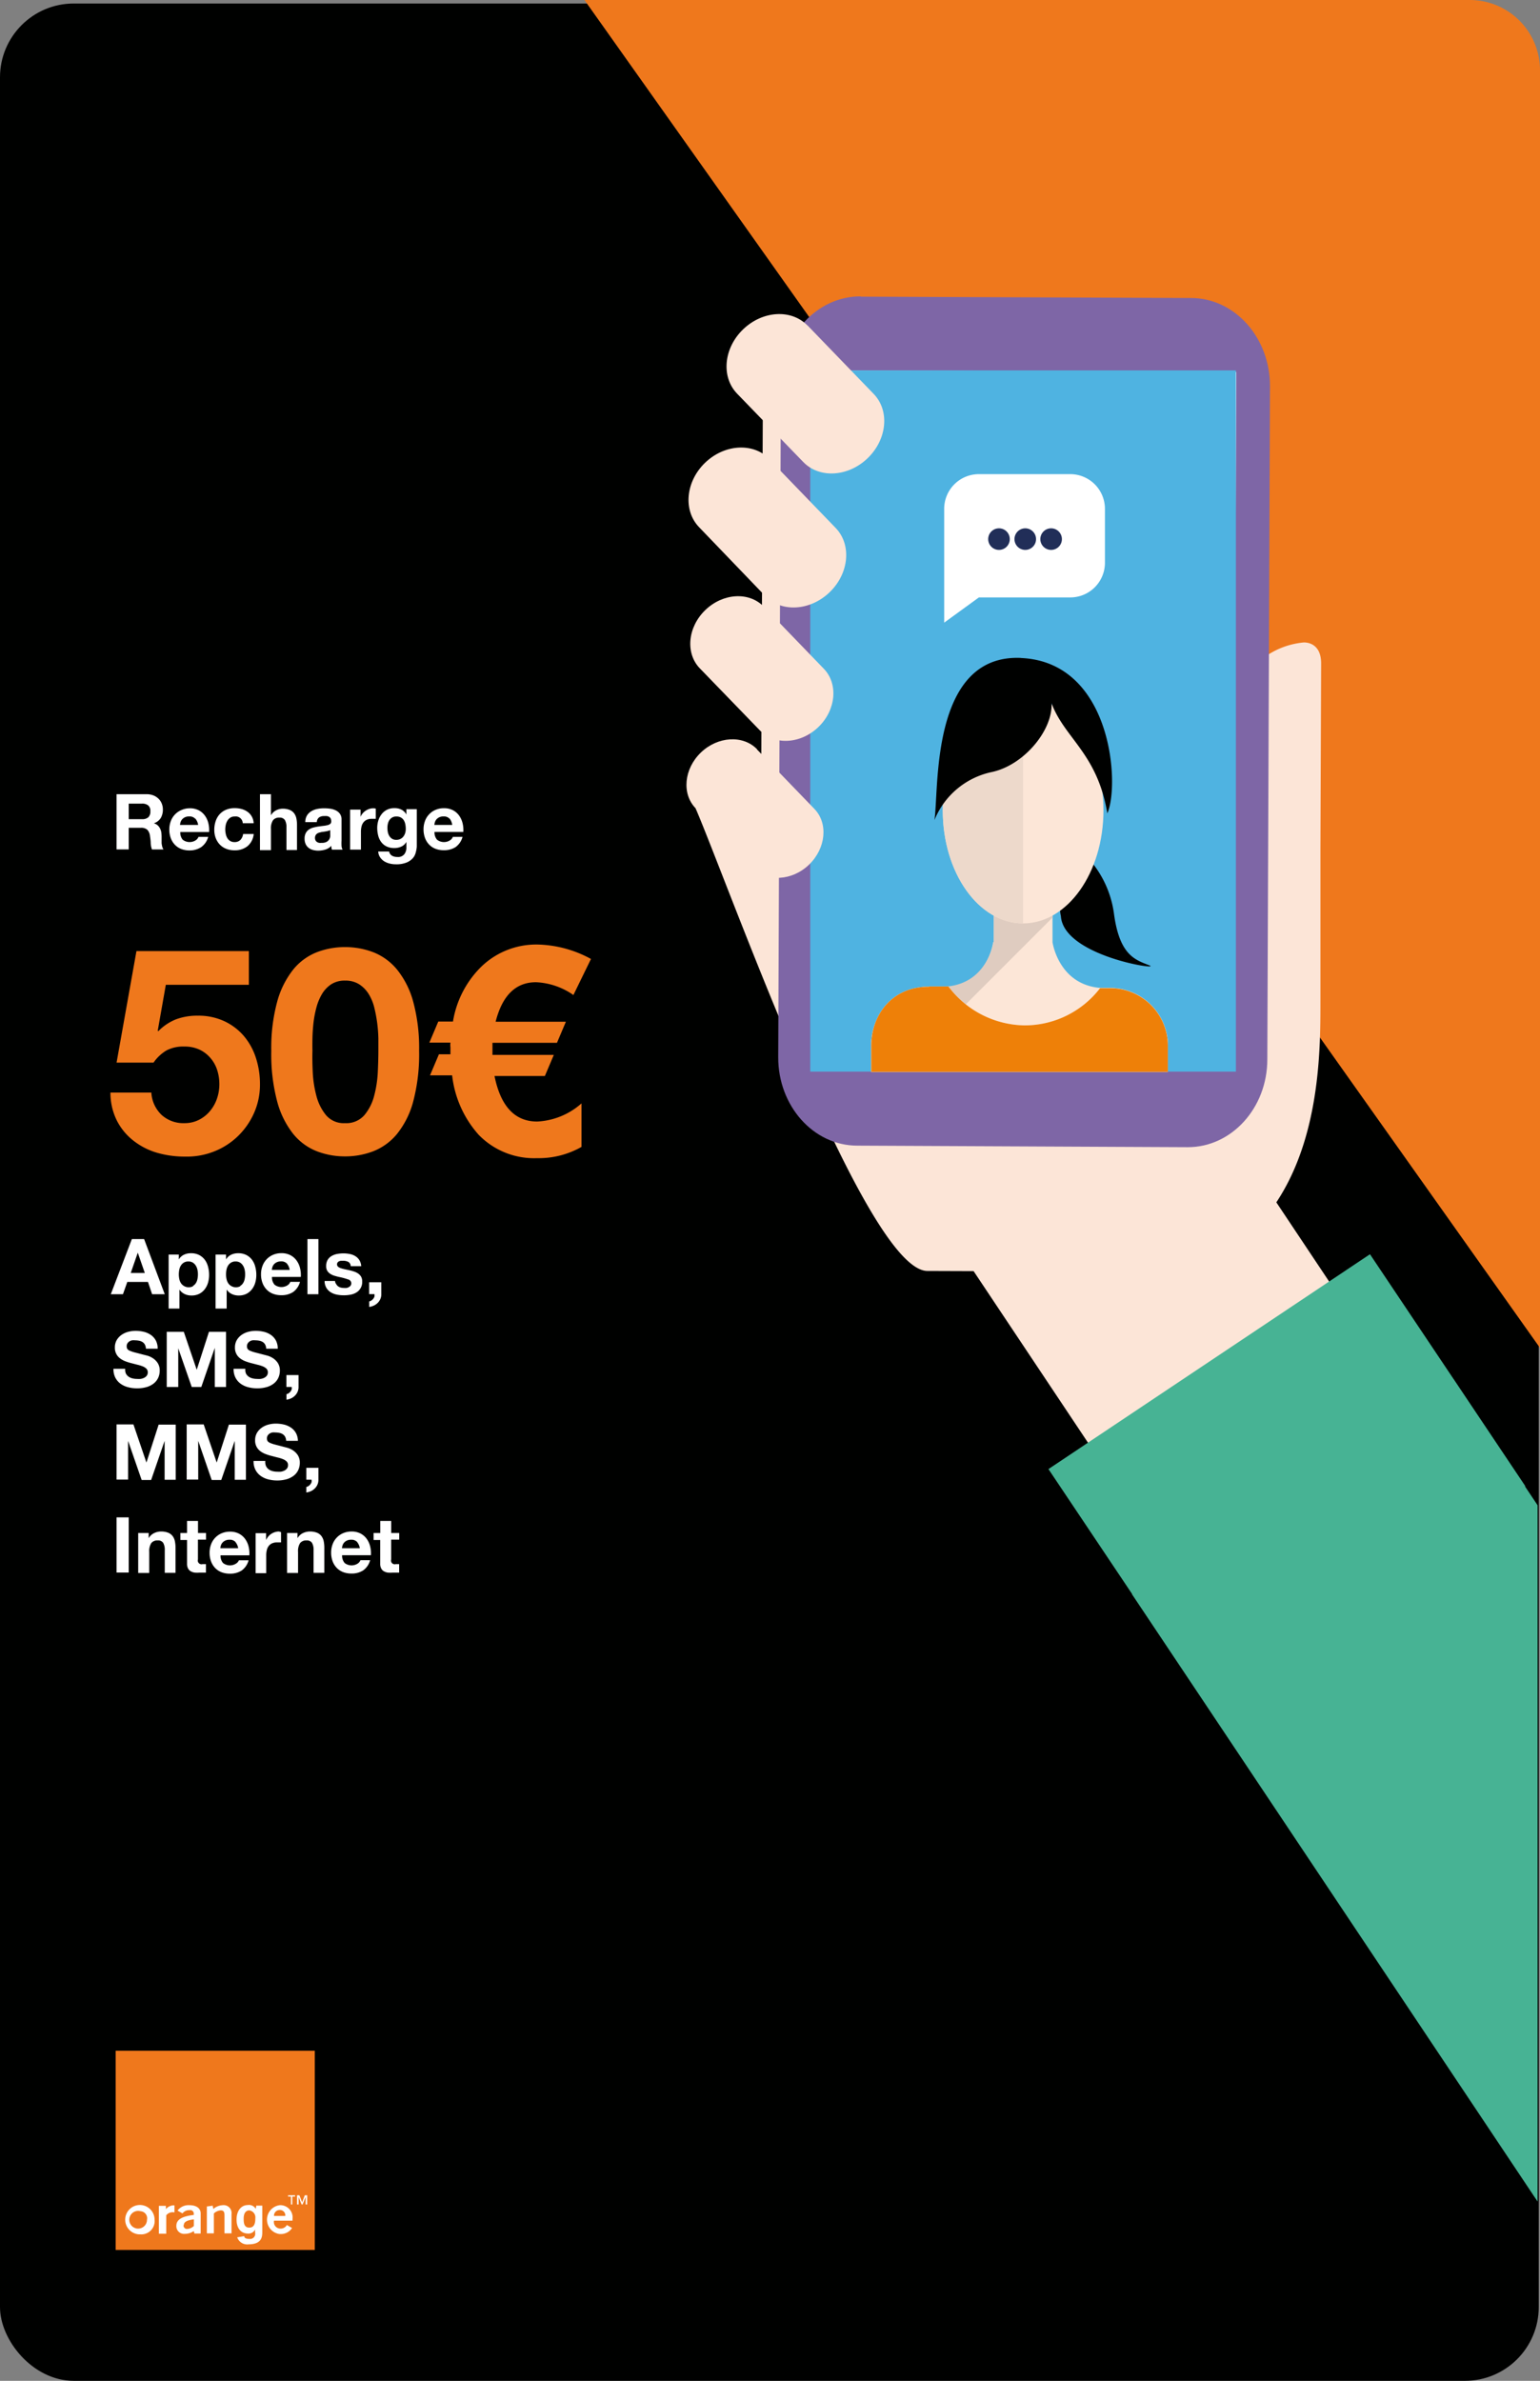 <svg viewBox="0 0 219.18 338.74" xmlns="http://www.w3.org/2000/svg" xmlns:xlink="http://www.w3.org/1999/xlink"><rect x="0" y="0" width="219.18" height="338.74" fill="#808080" stroke="none"/><clipPath id="a"><path d="m124.04 140.32h42.19v12.15h-42.19z"/></clipPath><rect fill="#000100" height="337.24" rx="10" stroke="#000100" stroke-miterlimit="10" width="218" x=".5" y="1"/><path d="m219.18 191.78v-181.78a10 10 0 0 0 -10-10h-126m-66.72 291.78h28.34v28.34h-28.34z" fill="#ef781c"/><path d="m27.57 317.44a2.27 2.27 0 0 1 -1.3.39 1.09 1.09 0 0 1 -1.17-1.15c0-.88.81-1.35 2.48-1.54v-.22a.5.5 0 0 0 -.61-.46 1.17 1.17 0 0 0 -1 .46l-.7-.4a1.94 1.94 0 0 1 1.68-.77c1 0 1.61.44 1.61 1.17v2.86h-.89zm-1.45-.83a.48.48 0 0 0 .47.52 1.47 1.47 0 0 0 1-.42v-.94c-1 .12-1.43.37-1.43.83m3.25-2.66.86-.12.09.47a2.21 2.21 0 0 1 1.35-.54 1.12 1.12 0 0 1 1.24 1.25v2.76h-1v-2.57c0-.49-.13-.7-.51-.7a1.53 1.53 0 0 0 -1 .44v2.83h-1v-3.84zm10.41 3.92a2.07 2.07 0 0 1 0-4.11 1.75 1.75 0 0 1 1.81 2v.2h-2.63a.93.93 0 0 0 .93 1.13 1 1 0 0 0 .9-.51l.74.43a1.91 1.91 0 0 1 -1.75.85m.78-2.57a.75.75 0 0 0 -.79-.84.79.79 0 0 0 -.81.84zm-20.6 2.62a2.09 2.09 0 1 1 2-2.09 1.89 1.89 0 0 1 -2 2.09m0-3.29a1.26 1.26 0 1 0 .92 1.21 1 1 0 0 0 -.92-1.21m2.61-.77h1v.47a1.52 1.52 0 0 1 1.09-.54h.13v1h-.07a1.14 1.14 0 0 0 -1.1.42v2.62h-1.05v-4zm12.88 3.1c.79 0 .85-.81.85-1.33a1 1 0 0 0 -.87-1.12c-.37 0-.79.27-.79 1.16 0 .49 0 1.3.8 1.29m1.85-3.12v3.74c0 .66-.05 1.74-1.93 1.76a1.51 1.51 0 0 1 -1.64-1l1-.16c0 .2.16.39.75.39a.73.73 0 0 0 .8-.88v-.46a1.05 1.05 0 0 1 -1 .58c-.92 0-1.64-.64-1.64-2s.75-2.06 1.59-2.06a1.1 1.1 0 0 1 1.14.55l.08-.47h.87zm4.67-1.3h-.4v1.13h-.19v-1.13h-.41v-.18h1zm1.7 1.13h-.2v-1.09l-.43 1.09h-.14l-.43-1.09v1.09h-.22v-1.31h.33l.39 1 .38-1h.34v1.31zm-22.87-200.65a2.54 2.54 0 0 1 1 .17 2.19 2.19 0 0 1 .73.47 2 2 0 0 1 .46.69 2.21 2.21 0 0 1 .16.84 2.37 2.37 0 0 1 -.29 1.2 1.84 1.84 0 0 1 -1 .77 1.33 1.33 0 0 1 .53.27 1.5 1.5 0 0 1 .34.43 2 2 0 0 1 .19.54 4.77 4.77 0 0 1 .05.62v.96a3.3 3.3 0 0 0 .09.5 1.15 1.15 0 0 0 .18.4h-1.64a3 3 0 0 1 -.18-.89c0-.34-.05-.67-.1-1a1.57 1.57 0 0 0 -.37-.9 1.29 1.29 0 0 0 -.94-.29h-1.72v3.07h-1.73v-7.85zm-.62 3.55a1.3 1.3 0 0 0 .89-.26 1.09 1.09 0 0 0 .3-.86 1 1 0 0 0 -.3-.83 1.32 1.32 0 0 0 -.89-.26h-1.89v2.21zm5.79 2.92a1.6 1.6 0 0 0 1.83.1 1 1 0 0 0 .42-.5h1.38a2.61 2.61 0 0 1 -1 1.46 3 3 0 0 1 -1.63.47 3.26 3.26 0 0 1 -1.21-.21 2.52 2.52 0 0 1 -.91-.61 2.75 2.75 0 0 1 -.58-.95 3.46 3.46 0 0 1 -.2-1.21 3.31 3.31 0 0 1 .21-1.19 2.75 2.75 0 0 1 1.51-1.58 2.94 2.94 0 0 1 1.18-.25 2.7 2.7 0 0 1 1.27.28 2.52 2.52 0 0 1 .88.75 3.09 3.09 0 0 1 .5 1.08 4 4 0 0 1 .11 1.27h-4.1a1.58 1.58 0 0 0 .34 1.09zm1.77-3a1.1 1.1 0 0 0 -.85-.31 1.36 1.36 0 0 0 -.62.13 1.21 1.21 0 0 0 -.4.31 1.17 1.17 0 0 0 -.21.4 1.84 1.84 0 0 0 -.07.37h2.58a1.8 1.8 0 0 0 -.39-.89zm5.63-.3a1.1 1.1 0 0 0 -.63.17 1.37 1.37 0 0 0 -.41.44 1.9 1.9 0 0 0 -.23.59 3.23 3.23 0 0 0 -.07.64 3.09 3.09 0 0 0 .07.63 1.93 1.93 0 0 0 .21.58 1.22 1.22 0 0 0 .4.42 1.1 1.1 0 0 0 .62.17 1.14 1.14 0 0 0 .86-.31 1.49 1.49 0 0 0 .38-.84h1.51a2.58 2.58 0 0 1 -.88 1.73 2.85 2.85 0 0 1 -1.86.59 3.12 3.12 0 0 1 -1.17-.21 2.6 2.6 0 0 1 -.91-.6 2.75 2.75 0 0 1 -.58-.92 3.18 3.18 0 0 1 -.21-1.17 3.79 3.79 0 0 1 .19-1.23 2.76 2.76 0 0 1 .57-1 2.59 2.59 0 0 1 .91-.64 3.1 3.1 0 0 1 1.23-.23 3.58 3.58 0 0 1 1 .13 2.6 2.6 0 0 1 .84.4 2.07 2.07 0 0 1 .86 1.62h-1.55a1 1 0 0 0 -1.15-.96zm5.16-3.17v3a1.8 1.8 0 0 1 .76-.72 2.06 2.06 0 0 1 .9-.22 2.67 2.67 0 0 1 1 .17 1.52 1.52 0 0 1 .63.47 1.83 1.83 0 0 1 .33.74 4.64 4.64 0 0 1 .09 1v3.5h-1.5v-3.21a2 2 0 0 0 -.22-1.05.85.85 0 0 0 -.78-.35 1.08 1.08 0 0 0 -.92.38 2.1 2.1 0 0 0 -.29 1.25v3h-1.56v-7.96zm4.89 3.89a1.81 1.81 0 0 1 .27-.91 1.89 1.89 0 0 1 .62-.58 2.68 2.68 0 0 1 .84-.31 4.84 4.84 0 0 1 .94-.09 6.27 6.27 0 0 1 .87.06 2.66 2.66 0 0 1 .8.24 1.57 1.57 0 0 1 .59.49 1.36 1.36 0 0 1 .23.83v3a6 6 0 0 0 0 .74 1.32 1.32 0 0 0 .15.53h-1.52a2.28 2.28 0 0 1 -.07-.27 2.22 2.22 0 0 1 0-.28 2 2 0 0 1 -.88.54 3.51 3.51 0 0 1 -1 .15 2.81 2.81 0 0 1 -.76-.1 1.73 1.73 0 0 1 -.62-.31 1.42 1.42 0 0 1 -.41-.53 1.78 1.78 0 0 1 -.15-.76 1.66 1.66 0 0 1 .17-.8 1.43 1.43 0 0 1 .44-.5 2 2 0 0 1 .62-.28 6.65 6.65 0 0 1 .7-.15l.69-.09a4.24 4.24 0 0 0 .61-.1 1 1 0 0 0 .42-.19.42.42 0 0 0 .14-.37.83.83 0 0 0 -.08-.4.63.63 0 0 0 -.22-.23.88.88 0 0 0 -.32-.11 2.58 2.58 0 0 0 -.39 0 1.19 1.19 0 0 0 -.73.2.88.88 0 0 0 -.31.66h-1.64zm3.61 1.16a.7.7 0 0 1 -.25.14l-.32.08-.36.06-.37.05-.35.09a1 1 0 0 0 -.3.15.71.71 0 0 0 -.2.24.76.76 0 0 0 -.08.36.73.73 0 0 0 .08.35.58.58 0 0 0 .21.23.88.88 0 0 0 .31.12 2 2 0 0 0 .36 0 1.38 1.38 0 0 0 .71-.15 1 1 0 0 0 .37-.37 1.17 1.17 0 0 0 .13-.4 2.92 2.92 0 0 0 0-.35v-.58zm4.26-2.9v1.06a1.9 1.9 0 0 1 .3-.49 2 2 0 0 1 .43-.38 2.08 2.08 0 0 1 .52-.25 1.87 1.87 0 0 1 .57-.09 1.2 1.2 0 0 1 .34.05v1.45h-.56a1.66 1.66 0 0 0 -.73.14 1.27 1.27 0 0 0 -.48.39 1.55 1.55 0 0 0 -.26.58 3.12 3.12 0 0 0 -.08.71v2.56h-1.54v-5.69h1.49zm7.86 6.1a1.93 1.93 0 0 1 -.4.82 2.4 2.4 0 0 1 -.89.64 3.84 3.84 0 0 1 -1.56.26 3.6 3.6 0 0 1 -.85-.1 2.7 2.7 0 0 1 -.79-.32 2 2 0 0 1 -.59-.57 1.64 1.64 0 0 1 -.27-.83h1.55a.89.89 0 0 0 .43.61 1.54 1.54 0 0 0 .74.17 1.13 1.13 0 0 0 1-.4 1.55 1.55 0 0 0 .29-1v-.75a1.54 1.54 0 0 1 -.72.67 2.33 2.33 0 0 1 -1 .21 2.48 2.48 0 0 1 -1.1-.23 2.09 2.09 0 0 1 -.76-.62 2.56 2.56 0 0 1 -.43-.91 4.32 4.32 0 0 1 -.14-1.11 3.54 3.54 0 0 1 .16-1.06 2.78 2.78 0 0 1 .47-.9 2.25 2.25 0 0 1 .76-.62 2.29 2.29 0 0 1 1.05-.23 2.19 2.19 0 0 1 1 .21 1.7 1.7 0 0 1 .71.7v-.76h1.48v5.32a3.86 3.86 0 0 1 -.14.8zm-2.18-1.89a1.22 1.22 0 0 0 .42-.35 1.54 1.54 0 0 0 .25-.5 2 2 0 0 0 .08-.59 3.24 3.24 0 0 0 -.07-.67 1.67 1.67 0 0 0 -.22-.56 1.14 1.14 0 0 0 -.41-.38 1.29 1.29 0 0 0 -.64-.14 1.15 1.15 0 0 0 -.57.13 1.19 1.19 0 0 0 -.4.36 1.5 1.5 0 0 0 -.23.52 2.56 2.56 0 0 0 -.07.61 3.13 3.13 0 0 0 .06.61 1.67 1.67 0 0 0 .21.54 1.22 1.22 0 0 0 .39.4 1.11 1.11 0 0 0 .61.15 1.25 1.25 0 0 0 .59-.13zm5.2.11a1.6 1.6 0 0 0 1.83.1 1 1 0 0 0 .42-.5h1.38a2.61 2.61 0 0 1 -1 1.46 3 3 0 0 1 -1.65.44 3.26 3.26 0 0 1 -1.21-.21 2.52 2.52 0 0 1 -.91-.61 2.75 2.75 0 0 1 -.58-.95 3.46 3.46 0 0 1 -.2-1.21 3.31 3.31 0 0 1 .21-1.19 2.75 2.75 0 0 1 1.51-1.58 2.94 2.94 0 0 1 1.18-.23 2.7 2.7 0 0 1 1.27.28 2.52 2.52 0 0 1 .88.75 3.09 3.09 0 0 1 .5 1.08 4 4 0 0 1 .11 1.27h-4.1a1.58 1.58 0 0 0 .36 1.1zm1.77-3a1.1 1.1 0 0 0 -.85-.31 1.36 1.36 0 0 0 -.62.13 1.21 1.21 0 0 0 -.4.31 1.17 1.17 0 0 0 -.21.4 1.84 1.84 0 0 0 -.07.37h2.54a1.8 1.8 0 0 0 -.36-.89zm-43.46 59.82 2.94 7.85h-1.8l-.59-1.75h-2.94l-.62 1.75h-1.73l3-7.85h1.77zm.1 4.82-1-2.88-1 2.88zm4.84-2.65v.73a1.71 1.71 0 0 1 .73-.67 2.22 2.22 0 0 1 1-.21 2.46 2.46 0 0 1 1.16.25 2.37 2.37 0 0 1 .8.67 2.83 2.83 0 0 1 .47 1 4.33 4.33 0 0 1 .15 1.16 3.91 3.91 0 0 1 -.15 1.1 2.8 2.8 0 0 1 -.47.94 2.31 2.31 0 0 1 -.78.65 2.35 2.35 0 0 1 -1.09.24 2.22 2.22 0 0 1 -1-.21 1.85 1.85 0 0 1 -.73-.63v2.7h-1.54v-7.68h1.49zm2 4.51a1.27 1.27 0 0 0 .42-.4 1.65 1.65 0 0 0 .23-.58 3.41 3.41 0 0 0 .07-.67 3.14 3.14 0 0 0 -.07-.67 1.79 1.79 0 0 0 -.24-.59 1.32 1.32 0 0 0 -.42-.42 1.18 1.18 0 0 0 -.63-.16 1.2 1.2 0 0 0 -.64.16 1.28 1.28 0 0 0 -.42.41 1.7 1.7 0 0 0 -.23.58 3.47 3.47 0 0 0 -.07.68 3.14 3.14 0 0 0 .07.67 1.71 1.71 0 0 0 .23.58 1.33 1.33 0 0 0 1.73.44zm4.72-4.51v.73a1.71 1.71 0 0 1 .73-.67 2.22 2.22 0 0 1 1-.21 2.46 2.46 0 0 1 1.16.25 2.37 2.37 0 0 1 .8.67 2.83 2.83 0 0 1 .47 1 4.33 4.33 0 0 1 .15 1.16 3.91 3.91 0 0 1 -.15 1.1 2.8 2.8 0 0 1 -.47.94 2.31 2.31 0 0 1 -.78.65 2.35 2.35 0 0 1 -1.09.24 2.22 2.22 0 0 1 -1-.21 1.85 1.85 0 0 1 -.73-.63v2.7h-1.58v-7.68h1.49zm2 4.51a1.27 1.27 0 0 0 .42-.4 1.65 1.65 0 0 0 .23-.58 3.41 3.41 0 0 0 .07-.67 3.14 3.14 0 0 0 -.07-.67 1.79 1.79 0 0 0 -.24-.59 1.32 1.32 0 0 0 -.42-.42 1.18 1.18 0 0 0 -.63-.16 1.2 1.2 0 0 0 -.64.16 1.28 1.28 0 0 0 -.42.41 1.7 1.7 0 0 0 -.23.58 3.47 3.47 0 0 0 -.07.68 3.14 3.14 0 0 0 .07.67 1.71 1.71 0 0 0 .23.58 1.33 1.33 0 0 0 1.73.44zm4.9-.19a1.6 1.6 0 0 0 1.83.1 1 1 0 0 0 .42-.5h1.38a2.61 2.61 0 0 1 -1 1.46 3 3 0 0 1 -1.65.44 3.26 3.26 0 0 1 -1.21-.21 2.52 2.52 0 0 1 -.91-.61 2.75 2.75 0 0 1 -.58-.95 3.46 3.46 0 0 1 -.2-1.21 3.31 3.31 0 0 1 .21-1.19 2.75 2.75 0 0 1 1.51-1.58 2.94 2.94 0 0 1 1.18-.23 2.7 2.7 0 0 1 1.27.28 2.52 2.52 0 0 1 .88.75 3.09 3.09 0 0 1 .5 1.08 4 4 0 0 1 .11 1.27h-4.1a1.58 1.58 0 0 0 .36 1.1zm1.77-3a1.1 1.1 0 0 0 -.85-.31 1.36 1.36 0 0 0 -.62.13 1.21 1.21 0 0 0 -.4.31 1.17 1.17 0 0 0 -.21.4 1.84 1.84 0 0 0 -.07.37h2.54a1.8 1.8 0 0 0 -.39-.89zm4.48-3.49v7.85h-1.56v-7.85zm2.55 6.44a.92.92 0 0 0 .27.3 1.14 1.14 0 0 0 .38.17 1.76 1.76 0 0 0 .45.05 1.69 1.69 0 0 0 .35 0 1.19 1.19 0 0 0 .33-.12.74.74 0 0 0 .25-.22.58.58 0 0 0 .1-.35.59.59 0 0 0 -.47-.53 9.33 9.33 0 0 0 -1.3-.35q-.34-.08-.67-.18a2.25 2.25 0 0 1 -.58-.28 1.32 1.32 0 0 1 -.41-.43 1.21 1.21 0 0 1 -.15-.63 1.71 1.71 0 0 1 .21-.9 1.59 1.59 0 0 1 .57-.56 2.47 2.47 0 0 1 .79-.29 4.9 4.9 0 0 1 .9-.08 4.5 4.5 0 0 1 .9.09 2.35 2.35 0 0 1 .78.3 1.78 1.78 0 0 1 .57.56 1.86 1.86 0 0 1 .27.87h-1.5a.68.68 0 0 0 -.34-.61 1.56 1.56 0 0 0 -.73-.16h-.29a.93.93 0 0 0 -.28.07.58.58 0 0 0 -.21.16.42.42 0 0 0 -.09.28.43.43 0 0 0 .15.34 1.18 1.18 0 0 0 .4.21 5.06 5.06 0 0 0 .57.15l.65.14a6.49 6.49 0 0 1 .67.19 2.19 2.19 0 0 1 .58.29 1.42 1.42 0 0 1 .41.45 1.33 1.33 0 0 1 .15.67 1.73 1.73 0 0 1 -.81 1.55 2.4 2.4 0 0 1 -.83.32 4.83 4.83 0 0 1 -1 .09 4.74 4.74 0 0 1 -1-.1 2.55 2.55 0 0 1 -.84-.33 1.89 1.89 0 0 1 -.61-.61 1.92 1.92 0 0 1 -.26-1h1.48a.86.86 0 0 0 .19.48zm6.4-.28v1.69a1.69 1.69 0 0 1 -.14.69 1.77 1.77 0 0 1 -.37.54 1.92 1.92 0 0 1 -.54.38 2.41 2.41 0 0 1 -.67.2v-.79a.88.88 0 0 0 .31-.13 1.13 1.13 0 0 0 .26-.24 1 1 0 0 0 .17-.31.91.91 0 0 0 0-.35h-.75v-1.69h1.73zm-36.36 12.96a1.25 1.25 0 0 0 .38.45 1.65 1.65 0 0 0 .55.25 2.64 2.64 0 0 0 .66.08 3.47 3.47 0 0 0 .5 0 1.72 1.72 0 0 0 .5-.15 1.07 1.07 0 0 0 .38-.3.76.76 0 0 0 .15-.49.69.69 0 0 0 -.2-.52 1.63 1.63 0 0 0 -.53-.33 5.23 5.23 0 0 0 -.75-.23l-.85-.22a7.49 7.49 0 0 1 -.86-.27 3 3 0 0 1 -.75-.41 1.85 1.85 0 0 1 -.74-1.55 2.06 2.06 0 0 1 .26-1.05 2.36 2.36 0 0 1 .68-.74 2.94 2.94 0 0 1 .95-.44 4 4 0 0 1 1.06-.14 5 5 0 0 1 1.18.14 3 3 0 0 1 1 .45 2.26 2.26 0 0 1 .7.79 2.42 2.42 0 0 1 .26 1.16h-1.67a1.39 1.39 0 0 0 -.15-.58 1 1 0 0 0 -.33-.36 1.41 1.41 0 0 0 -.48-.19 2.91 2.91 0 0 0 -.59-.06 2 2 0 0 0 -.42 0 1.12 1.12 0 0 0 -.38.15 1 1 0 0 0 -.28.28.74.74 0 0 0 -.11.42.71.71 0 0 0 .09.37.79.79 0 0 0 .35.26 4.39 4.39 0 0 0 .71.24l1.19.31.63.16a2.92 2.92 0 0 1 .78.37 2.35 2.35 0 0 1 .67.68 1.93 1.93 0 0 1 .28 1.08 2.39 2.39 0 0 1 -.21 1 2.19 2.19 0 0 1 -.62.8 3 3 0 0 1 -1 .52 4.86 4.86 0 0 1 -1.41.19 5 5 0 0 1 -1.26-.16 3.16 3.16 0 0 1 -1.08-.5 2.46 2.46 0 0 1 -.74-.87 2.6 2.6 0 0 1 -.26-1.25h1.67a1.44 1.44 0 0 0 .09.66zm8.25-5.92 1.84 5.4 1.74-5.4h2.43v7.85h-1.6v-5.57l-1.92 5.57h-1.36l-1.92-5.51v5.51h-1.64v-7.85zm8.84 5.92a1.25 1.25 0 0 0 .38.45 1.65 1.65 0 0 0 .55.25 2.64 2.64 0 0 0 .66.08 3.47 3.47 0 0 0 .5 0 1.72 1.72 0 0 0 .5-.15 1.07 1.07 0 0 0 .38-.3.76.76 0 0 0 .15-.49.69.69 0 0 0 -.2-.52 1.63 1.63 0 0 0 -.53-.33 5.23 5.23 0 0 0 -.75-.23l-.85-.22a7.49 7.49 0 0 1 -.86-.27 3 3 0 0 1 -.75-.41 1.85 1.85 0 0 1 -.74-1.55 2.06 2.06 0 0 1 .26-1.05 2.36 2.36 0 0 1 .68-.74 2.94 2.94 0 0 1 .95-.44 4 4 0 0 1 1.06-.14 5 5 0 0 1 1.18.14 3 3 0 0 1 1 .45 2.26 2.26 0 0 1 .7.79 2.42 2.42 0 0 1 .26 1.16h-1.64a1.39 1.39 0 0 0 -.15-.58 1 1 0 0 0 -.33-.36 1.41 1.41 0 0 0 -.48-.19 2.91 2.91 0 0 0 -.59-.06 2 2 0 0 0 -.42 0 1.12 1.12 0 0 0 -.38.15 1 1 0 0 0 -.28.28.74.74 0 0 0 -.11.42.71.71 0 0 0 .09.37.79.79 0 0 0 .35.26 4.39 4.39 0 0 0 .71.24l1.19.31.61.16a2.92 2.92 0 0 1 .78.37 2.35 2.35 0 0 1 .67.68 1.93 1.93 0 0 1 .28 1.08 2.39 2.39 0 0 1 -.21 1 2.19 2.19 0 0 1 -.62.8 3 3 0 0 1 -1 .52 4.86 4.86 0 0 1 -1.41.19 5 5 0 0 1 -1.26-.16 3.16 3.16 0 0 1 -1.08-.5 2.46 2.46 0 0 1 -.74-.87 2.6 2.6 0 0 1 -.26-1.25h1.67a1.44 1.44 0 0 0 .08.66zm7.49.24v1.69a1.69 1.69 0 0 1 -.14.69 1.77 1.77 0 0 1 -.37.54 1.92 1.92 0 0 1 -.54.38 2.41 2.41 0 0 1 -.67.2v-.79a.87.87 0 0 0 .31-.13 1.11 1.11 0 0 0 .26-.24 1 1 0 0 0 .17-.31.91.91 0 0 0 0-.35h-.75v-1.69h1.73zm-23.49 7.04 1.84 5.4 1.74-5.4h2.43v7.85h-1.58v-5.54l-1.92 5.57h-1.35l-1.93-5.57v5.51h-1.64v-7.85h2.41zm10 0 1.84 5.4 1.74-5.4h2.42v7.85h-1.59v-5.54l-1.92 5.57h-1.36l-1.92-5.57v5.51h-1.64v-7.85h2.43zm8.87 5.92a1.25 1.25 0 0 0 .38.45 1.65 1.65 0 0 0 .55.25 2.64 2.64 0 0 0 .66.08 3.47 3.47 0 0 0 .5 0 1.72 1.72 0 0 0 .5-.15 1.07 1.07 0 0 0 .38-.3.76.76 0 0 0 .15-.49.69.69 0 0 0 -.2-.52 1.63 1.63 0 0 0 -.53-.33 5.23 5.23 0 0 0 -.75-.23l-.85-.22a7.49 7.49 0 0 1 -.86-.27 3 3 0 0 1 -.75-.41 1.85 1.85 0 0 1 -.74-1.55 2.06 2.06 0 0 1 .26-1.05 2.36 2.36 0 0 1 .68-.74 2.94 2.94 0 0 1 .95-.44 4 4 0 0 1 1.06-.14 5 5 0 0 1 1.18.14 3 3 0 0 1 1 .45 2.26 2.26 0 0 1 .7.79 2.42 2.42 0 0 1 .26 1.07h-1.67a1.39 1.39 0 0 0 -.15-.58 1 1 0 0 0 -.33-.36 1.41 1.41 0 0 0 -.48-.19 2.91 2.91 0 0 0 -.59-.06 2 2 0 0 0 -.42 0 1.12 1.12 0 0 0 -.38.15 1 1 0 0 0 -.28.28.74.74 0 0 0 -.11.42.71.71 0 0 0 .09.37.79.79 0 0 0 .35.26 4.39 4.39 0 0 0 .71.24l1.19.31.61.16a2.92 2.92 0 0 1 .78.37 2.35 2.35 0 0 1 .67.68 1.93 1.93 0 0 1 .28 1.08 2.39 2.39 0 0 1 -.21 1 2.19 2.19 0 0 1 -.62.8 3 3 0 0 1 -1 .52 4.86 4.86 0 0 1 -1.41.19 5 5 0 0 1 -1.26-.16 3.16 3.16 0 0 1 -1.08-.5 2.46 2.46 0 0 1 -.74-.87 2.6 2.6 0 0 1 -.26-1.25h1.67a1.44 1.44 0 0 0 .11.75zm7.45.24v1.69a1.69 1.69 0 0 1 -.14.69 1.77 1.77 0 0 1 -.37.54 1.92 1.92 0 0 1 -.54.38 2.41 2.41 0 0 1 -.67.2v-.79a.87.87 0 0 0 .31-.13 1.11 1.11 0 0 0 .26-.24 1 1 0 0 0 .17-.31.91.91 0 0 0 0-.35h-.74v-1.69h1.73zm-27 7.04v7.85h-1.73v-7.85zm2.84 2.17v.79a1.79 1.79 0 0 1 .77-.72 2.23 2.23 0 0 1 1-.23 2.67 2.67 0 0 1 1 .17 1.52 1.52 0 0 1 .63.47 1.83 1.83 0 0 1 .33.74 4.65 4.65 0 0 1 .09 1v3.5h-1.53v-3.21a2 2 0 0 0 -.22-1.05.85.85 0 0 0 -.78-.35 1.08 1.08 0 0 0 -.92.38 2.1 2.1 0 0 0 -.29 1.25v3h-1.57v-5.69h1.49zm8.16 0v1h-1.15v2.82a.53.53 0 0 0 .66.66h.48v1.21h-.9a4.68 4.68 0 0 1 -.69 0 1.64 1.64 0 0 1 -.57-.19 1 1 0 0 1 -.39-.41 1.45 1.45 0 0 1 -.14-.69v-3.35h-.95v-1h.95v-1.71h1.56v1.71h1.14zm2.42 4.32a1.6 1.6 0 0 0 1.83.1 1 1 0 0 0 .43-.48h1.38a2.61 2.61 0 0 1 -1 1.46 3 3 0 0 1 -1.65.44 3.26 3.26 0 0 1 -1.21-.21 2.53 2.53 0 0 1 -.91-.61 2.76 2.76 0 0 1 -.58-.95 3.46 3.46 0 0 1 -.2-1.21 3.31 3.31 0 0 1 .21-1.19 2.75 2.75 0 0 1 1.51-1.58 3 3 0 0 1 1.18-.23 2.71 2.71 0 0 1 1.27.28 2.52 2.52 0 0 1 .88.75 3.09 3.09 0 0 1 .5 1.08 4 4 0 0 1 .11 1.26h-4.1a1.58 1.58 0 0 0 .35 1.09zm1.77-3a1.1 1.1 0 0 0 -.85-.31 1.35 1.35 0 0 0 -.62.13 1.18 1.18 0 0 0 -.4.31 1.16 1.16 0 0 0 -.21.4 1.84 1.84 0 0 0 -.07.37h2.54a1.81 1.81 0 0 0 -.4-.89zm4.36-1.32v1.06a1.92 1.92 0 0 1 .3-.49 1.94 1.94 0 0 1 .43-.39 2.11 2.11 0 0 1 .52-.25 1.87 1.87 0 0 1 .57-.09 1.24 1.24 0 0 1 .31.1v1.45h-.56a1.68 1.68 0 0 0 -.73.14 1.27 1.27 0 0 0 -.48.39 1.55 1.55 0 0 0 -.26.58 3.13 3.13 0 0 0 -.08.71v2.56h-1.51v-5.69h1.49zm4.47 0v.79a1.79 1.79 0 0 1 .77-.72 2.23 2.23 0 0 1 1-.23 2.67 2.67 0 0 1 1 .17 1.52 1.52 0 0 1 .63.47 1.83 1.83 0 0 1 .33.74 4.65 4.65 0 0 1 .09 1v3.5h-1.53v-3.21a2 2 0 0 0 -.22-1.05.85.85 0 0 0 -.78-.35 1.08 1.08 0 0 0 -.92.38 2.1 2.1 0 0 0 -.29 1.25v3h-1.56v-5.69h1.49zm6.71 4.32a1.6 1.6 0 0 0 1.83.1 1 1 0 0 0 .42-.5h1.38a2.61 2.61 0 0 1 -1 1.46 3 3 0 0 1 -1.65.44 3.26 3.26 0 0 1 -1.21-.21 2.53 2.53 0 0 1 -.91-.61 2.76 2.76 0 0 1 -.58-.95 3.46 3.46 0 0 1 -.2-1.21 3.31 3.31 0 0 1 .21-1.19 2.75 2.75 0 0 1 1.51-1.58 3 3 0 0 1 1.18-.23 2.71 2.71 0 0 1 1.27.28 2.52 2.52 0 0 1 .88.75 3.09 3.09 0 0 1 .5 1.08 4 4 0 0 1 .11 1.26h-4.1a1.58 1.58 0 0 0 .36 1.11zm1.77-3a1.1 1.1 0 0 0 -.85-.31 1.35 1.35 0 0 0 -.62.13 1.18 1.18 0 0 0 -.4.31 1.16 1.16 0 0 0 -.21.4 1.84 1.84 0 0 0 -.07.37h2.54a1.81 1.81 0 0 0 -.39-.89zm6-1.32v1h-1.15v2.82a.53.53 0 0 0 .66.66h.48v1.21h-.91a4.68 4.68 0 0 1 -.69 0 1.64 1.64 0 0 1 -.57-.19 1 1 0 0 1 -.39-.41 1.45 1.45 0 0 1 -.14-.69v-3.35h-.94v-1h.95v-1.71h1.56v1.71h1.14z" fill="#fff"/><path d="m23.6 140.12-1.15 6.52.08.08a7.24 7.24 0 0 1 2.54-1.7 8.66 8.66 0 0 1 3.08-.51 8.7 8.7 0 0 1 3.77.78 8.29 8.29 0 0 1 2.77 2.09 9.13 9.13 0 0 1 1.72 3.1 12 12 0 0 1 .59 3.79 9.89 9.89 0 0 1 -.86 4.12 10.51 10.51 0 0 1 -2.32 3.3 10.29 10.29 0 0 1 -3.38 2.15 10.55 10.55 0 0 1 -4.1.72 14.27 14.27 0 0 1 -4-.55 10 10 0 0 1 -3.34-1.71 8.54 8.54 0 0 1 -2.36-2.85 8.83 8.83 0 0 1 -.92-4h5.82a4.76 4.76 0 0 0 1.46 3.18 4.6 4.6 0 0 0 3.24 1.17 4.48 4.48 0 0 0 2.07-.47 4.92 4.92 0 0 0 1.56-1.23 5.53 5.53 0 0 0 1-1.76 6.3 6.3 0 0 0 .35-2.07 6.59 6.59 0 0 0 -.33-2.09 4.9 4.9 0 0 0 -1-1.72 4.62 4.62 0 0 0 -1.56-1.15 5 5 0 0 0 -2.09-.41 5.15 5.15 0 0 0 -2.54.55 5.94 5.94 0 0 0 -1.85 1.74h-5.26l2.83-15.87h16v4.8zm15.85 2.4a12.67 12.67 0 0 1 2.28-4.57 8.17 8.17 0 0 1 3.34-2.46 11.1 11.1 0 0 1 4-.74 11.21 11.21 0 0 1 4.08.74 8.32 8.32 0 0 1 3.36 2.46 12.48 12.48 0 0 1 2.3 4.57 25.23 25.23 0 0 1 .84 7 26.21 26.21 0 0 1 -.84 7.2 12.47 12.47 0 0 1 -2.3 4.61 8.31 8.31 0 0 1 -3.36 2.46 11.2 11.2 0 0 1 -4.08.74 11.09 11.09 0 0 1 -4-.74 8.16 8.16 0 0 1 -3.34-2.46 12.66 12.66 0 0 1 -2.28-4.61 26.17 26.17 0 0 1 -.84-7.2 25.19 25.19 0 0 1 .84-7zm5.06 10a16 16 0 0 0 .51 3.36 7.19 7.19 0 0 0 1.37 2.77 3.3 3.3 0 0 0 2.71 1.15 3.41 3.41 0 0 0 2.77-1.15 7 7 0 0 0 1.39-2.77 16 16 0 0 0 .51-3.36q.08-1.74.08-3v-1.78a20.19 20.19 0 0 0 -.57-4.35 6.71 6.71 0 0 0 -.8-1.95 4.41 4.41 0 0 0 -1.35-1.39 3.61 3.61 0 0 0 -2-.53 3.51 3.51 0 0 0 -2 .53 4.29 4.29 0 0 0 -1.31 1.39 7.56 7.56 0 0 0 -.8 1.95 15.11 15.11 0 0 0 -.41 2.19q-.12 1.11-.14 2.15t0 1.78q-.04 1.27.04 3.01zm31.77-12.77q-4.31 0-5.74 5.62h10l-1.27 3h-9.18v1.72h8.73l-1.27 3h-7.17q1.31 6.48 6.07 6.48a10.22 10.22 0 0 0 6.31-2.58v6.19a12.31 12.31 0 0 1 -6.31 1.6 11 11 0 0 1 -8.32-3.32 15.23 15.23 0 0 1 -3.78-8.46h-3.15l1.27-3h1.64v-1a2.57 2.57 0 0 1 0-.66h-3l1.27-3h2.09a14.12 14.12 0 0 1 4.06-7.83 11.24 11.24 0 0 1 8.12-3.12 16.56 16.56 0 0 1 7.46 2.05l-2.5 5.13a10.06 10.06 0 0 0 -5.33-1.82z" fill="#ef781c"/><path d="m218.84 214.17v99.07l-57.73-86.42 45.76-30.57z" fill="#47b394"/><path d="m148.49 162.55h41.27v53.47h-41.27z" fill="#fce5d7" transform="matrix(.832 -.555 .555 .832 -76.65 125.84)"/><path d="m108.59 53.2a4.78 4.78 0 0 1 4.81-4.77l25 .1a4.79 4.79 0 0 1 4.77 4.81s.23 37.09.42 36.91l23.18 40.84c1.53 2.23 4.57 5.64 7.07 4.25a3.72 3.72 0 0 0 2-2.78v-1.43l.11-26.66v-3.37c0-5 4.22-9.18 9.58-9.69.06 0 2.51-.18 2.5 3l-.1 26.46v21.53c0 9.33.09 31.39-18.73 38.56l-37.2-.13c-8.81 0-28.47-55.35-33-65.82l9.31 2.3z" fill="#fce5d7"/><path d="m122.51 42.21 47 .19c6.23 0 11.27 5.65 11.24 12.58l-.38 95.75c0 6.92-5.1 12.51-11.34 12.49l-47.03-.22c-6.23 0-11.26-5.66-11.24-12.58l.38-95.76c0-6.92 5.11-12.51 11.34-12.49" fill="#7e66a6"/><path d="m97.18 72.19h97.22v59.03h-97.22z" fill="#4fb3e1" transform="matrix(.004 -1 1 .004 43.49 247.091)"/><path d="m96.54 72.17h98.59v59.86h-98.59z" fill="#fff" transform="matrix(.004 -1 1 .004 43.14 247.53)"/><path d="m115.32 52.7h60.58v99.77h-60.58z" fill="#4fb3e1"/><path d="m132.26 140.56h25.74a8.22 8.22 0 0 1 8.22 8.22v3.7h-42.22v-3.7a8.22 8.22 0 0 1 8.22-8.22" fill="#fce6d7"/><path d="m141.44 134.05v-4.73a2.74 2.74 0 0 1 2.74-2.74h2.88a2.74 2.74 0 0 1 2.74 2.74v4.73s.83 6 6.78 6.51c-.69 3.63-8.08 5.89-11 5.48-2.88.41-10.28-1.85-11-5.48 6-.48 6.78-6.51 6.78-6.51" fill="#fce6d7"/><path d="m132.26 140.37h2.4c6-.48 6.78-6.5 6.78-6.5v-4.72a2.73 2.73 0 0 1 2.74-2.74h2.88a2.74 2.74 0 0 1 2.74 2.74v1.4l-21.93 21.93h-3.87v-3.88a8.22 8.22 0 0 1 8.22-8.22" fill="#dfccc0"/><path d="m132.26 140.35h2.72a13.8 13.8 0 0 0 10.83 5.54 13.53 13.53 0 0 0 10.76-5.3h1.43a8.22 8.22 0 0 1 8.22 8.22v3.7h-42.22v-3.7c0-4.54 3.08-8.46 8.22-8.42m20.1-72.93h-13a4.94 4.94 0 0 0 -4.94 4.94v16.19l4.94-3.59h13a4.93 4.93 0 0 0 4.94-4.93v-7.67a4.94 4.94 0 0 0 -4.94-4.94" fill="#fff"/><path d="m142.18 75.17a1.53 1.53 0 0 0 0 3.07 1.53 1.53 0 0 0 0-3.07m3.74 0a1.53 1.53 0 0 0 0 3.07 1.53 1.53 0 0 0 0-3.07m3.68 0a1.53 1.53 0 0 0 0 3.07 1.53 1.53 0 0 0 0-3.07" fill="#212e58"/><path clip-path="url(#a)" d="m132.26 140.35h2.72a13.8 13.8 0 0 0 10.83 5.54 13.53 13.53 0 0 0 10.76-5.3h1.43a8.22 8.22 0 0 1 8.22 8.22v3.7h-42.22v-3.7c0-4.54 3.08-8.46 8.22-8.42" fill="#ee8008"/><path d="m154 121.21a14.68 14.68 0 0 1 4.56 8.89c.8 5.81 3 6.46 5 7.24s-12.19-1.25-12.57-7c0 0-.67-2.47.53-8.29s2.46-.86 2.46-.86" fill="#000100"/><path d="m145.61 99.19c6.32 0 11.44 7.21 11.44 16.1s-5.12 16.09-11.44 16.09-11.43-7.2-11.43-16.09 5.12-16.1 11.43-16.1" fill="#fce6d7"/><path d="m145.61 99.19v32.19c-6.32 0-11.43-7.2-11.43-16.09s5.12-16.1 11.43-16.1" fill="#edd9cb"/><path d="m145.29 93.61c-13-.56-11.62 19-12.3 23.08a11.32 11.32 0 0 1 8.19-6.85c4.61-1 8.68-6 8.48-9.79 1.85 5 6.52 7.13 7.94 15.67 1.81-4.05.68-21.54-12.3-22.1" fill="#000100"/><path d="m109.51 65.36 9.43 9.76c2.29 2.38 1.91 6.47-.86 9.14s-6.87 2.91-9.17.54l-9.42-9.8c-2.29-2.38-1.91-6.48.85-9.15s6.87-2.92 9.17-.54m-.81 20.99 8.55 8.85c2.08 2.15 1.74 5.87-.77 8.29s-6.24 2.64-8.32.49l-8.56-8.84c-2.08-2.15-1.73-5.87.78-8.29s6.23-2.65 8.32-.49m-.98 20.3 8.18 8.47c2 2.06 1.65 5.61-.74 7.93s-6 2.53-8 .47l-8.16-8.48c-2-2.06-1.65-5.62.75-7.93s6-2.53 8-.47m7.17-60.31 9.43 9.76c2.3 2.38 1.91 6.47-.86 9.14s-6.87 2.92-9.17.54l-9.42-9.73c-2.29-2.38-1.91-6.47.86-9.14s6.87-2.92 9.17-.54" fill="#fce5d7"/><path d="m217.06 211.4-5.75 90.31-62.09-92.69 45.76-30.57z" fill="#47b394"/></svg>